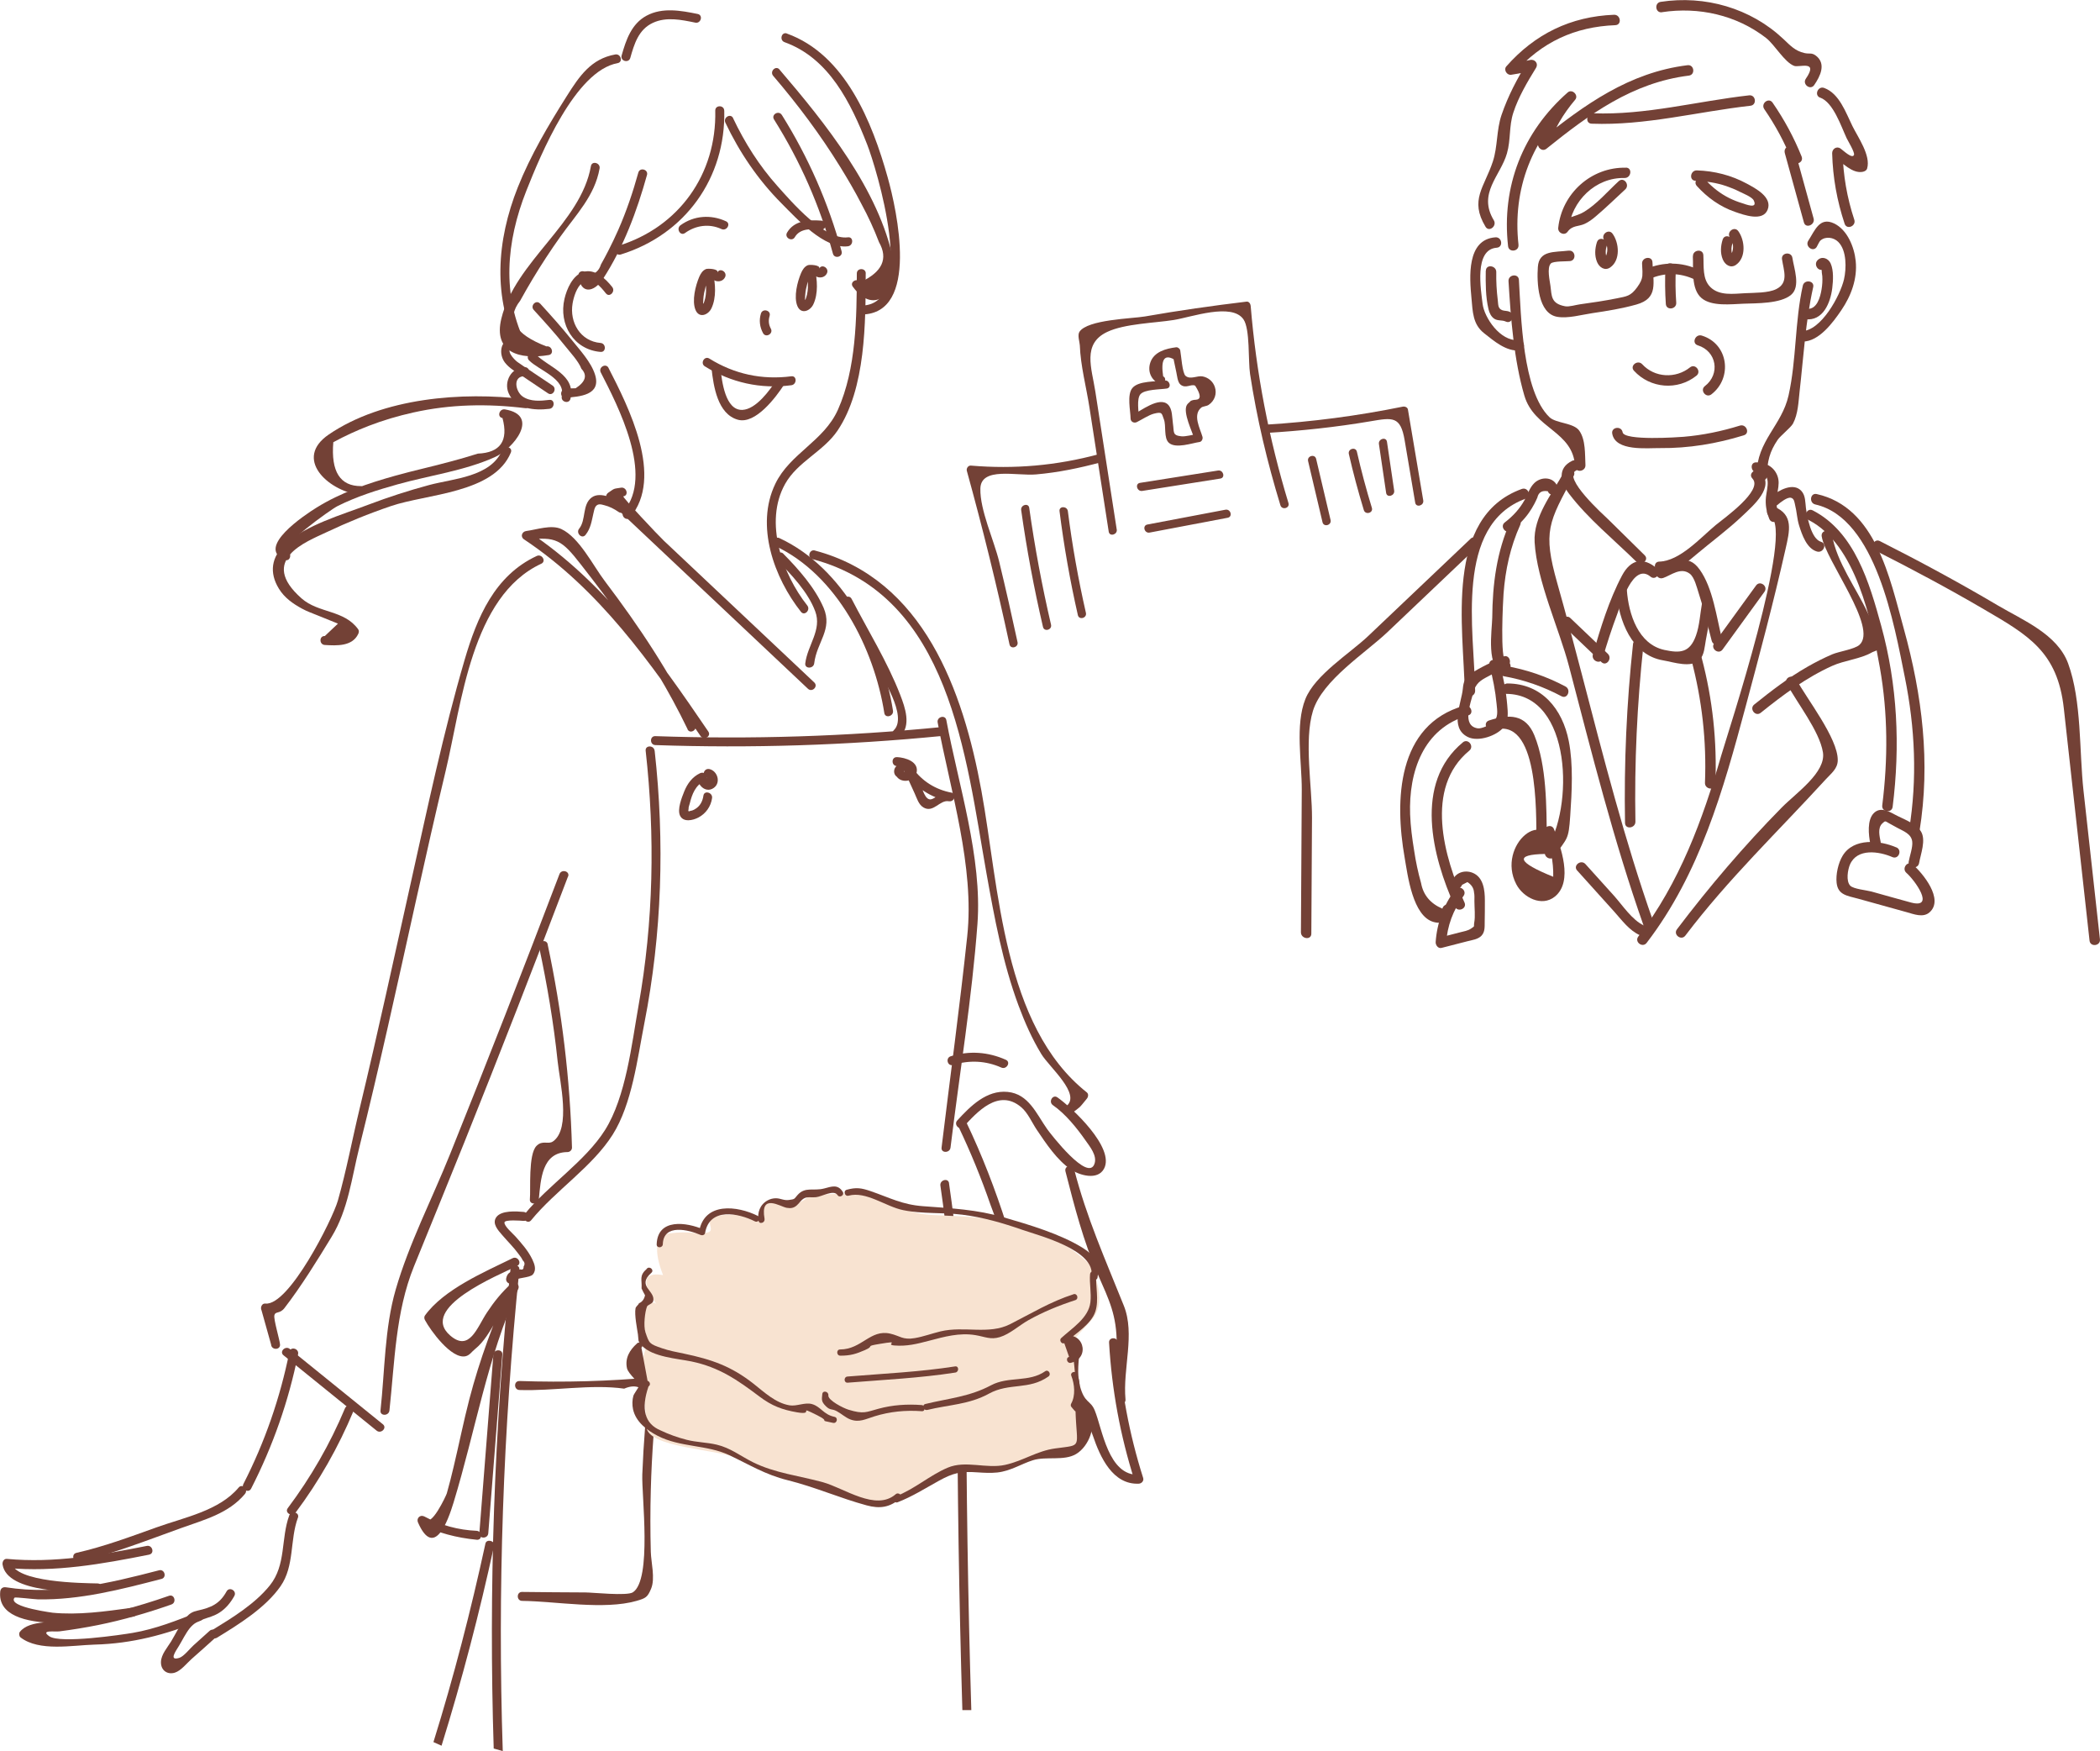 <?xml version="1.0" encoding="UTF-8"?><svg id="_レイヤー_1" xmlns="http://www.w3.org/2000/svg" viewBox="0 0 375.63 313.14"><defs><style>.cls-1{fill:#734136;}.cls-1,.cls-2{stroke-width:0px;}.cls-2{fill:#f8e3d1;}</style></defs><path class="cls-1" d="M269.83,50.29c.4,6.61.97,14.08,2.83,20.44,1.76,6.02,8.74,6.33,9.07,12.67.06,1.21,1.92.96,1.86-.24-.1-1.89.06-4.51-1.11-6.15-1.02-1.43-4.16-1.28-5.33-2.41-4.84-4.66-5.08-18.18-5.46-24.55-.07-1.21-1.94-.97-1.86.24h0Z"/><path class="cls-1" d="M322.47,51.09c-1.44,6.45-1.12,13.2-2.54,19.59-1.22,5.47-5.66,8.07-5.73,14.18-.01,1.2,1.85,1.46,1.86.25.03-2.57.48-4.36,1.93-6.48.48-.7,2.36-2.2,2.72-2.87.92-1.72.98-3.88,1.19-5.77.71-6.25,1.05-12.49,2.43-18.65.26-1.18-1.6-1.42-1.86-.25h0Z"/><path class="cls-1" d="M281.19,82.42c-2.65,1.3-2.11,3.8-.53,5.88,3.39,4.46,8.06,8.24,12.05,12.16.85.83,2.34-.31,1.48-1.16-2.16-2.13-4.32-4.25-6.48-6.38-.81-.79-8.34-7.52-5.79-8.78,1.08-.53.36-2.27-.72-1.73h0Z"/><path class="cls-1" d="M313.45,85.57c2.04,2.09-5.12,7.14-6.55,8.32-2.69,2.23-6.41,6.44-10.1,6.54-1.21.03-.96,1.9.24,1.86,2.88-.08,4.17-1.28,6.36-3.12,2.76-2.32,5.69-4.47,8.3-6.95,1.92-1.83,5.84-5.14,3.23-7.82-.83-.85-2.32.29-1.48,1.16h0Z"/><path class="cls-1" d="M296.36,101.63c-2.48-2.08-4.68-1.61-6.22,1.28-2.32,4.37-3.85,9.39-5.22,14.12-.33,1.15,1.4,1.88,1.74.72.77-2.67,1.63-5.31,2.61-7.92.7-1.85,2.85-9.31,5.96-6.71.93.78,2.06-.72,1.13-1.5h0Z"/><path class="cls-1" d="M297.47,103.37c1.45-.5,3.16-2.01,4.79-.77.84.64,1.26,2.49,1.57,3.42.92,2.81,1.61,5.69,2.34,8.55.29,1.16,2.16.93,1.86-.24-.99-3.91-1.62-9.15-4.01-12.48-2.21-3.07-4.44-1.19-7.27-.22-1.14.39-.42,2.12.72,1.73h0Z"/><path class="cls-1" d="M279.76,84.4c-2.11,3.89-5.52,7.96-5.26,12.56.4,6.98,4.39,15.48,6.15,22.19,4.08,15.57,7.98,31.17,13.34,46.37.4,1.14,2.13.41,1.73-.72-5.12-14.52-8.91-29.4-12.79-44.28-1.42-5.43-2.85-10.84-4.38-16.24-2.62-9.27-1.56-10.87,2.94-19.17.58-1.06-1.16-1.77-1.74-.72h0Z"/><path class="cls-1" d="M314.36,84.54c2.66-.01,1.69,2.77,1.52,4.32-.15,1.37.09,2.65.59,3.92.44,1.12,2.18.4,1.73-.72-.6-1.53-.5-2.75-.21-4.31.17-.94.28-1.82-.09-2.74-.64-1.59-2.14-2.34-3.78-2.33-1.21,0-.96,1.87.24,1.86h0Z"/><path class="cls-1" d="M316.63,92.34c4.58,1.87-7.71,39.19-8.74,42.73-3.35,11.57-7.45,22.75-14.85,32.41-.73.96.76,2.09,1.5,1.13,9.5-12.39,13.71-27.34,17.69-42.2,2.51-9.36,5.02-18.77,7.15-28.22.73-3.24,1.5-6.14-2.03-7.58-1.12-.46-1.84,1.28-.72,1.74h0Z"/><path class="cls-1" d="M318,90.24c.46-.39,1.71-1.4,2.37-1.22.59.16.61.85.72,1.29.31,1.2.34,2.46.72,3.67.52,1.65,1.35,4.12,3.2,4.65,1.15.33,1.88-1.4.72-1.74-1.79-.52-2.5-4.51-2.7-6.04-.13-1.02-.06-2.22-.8-3.04-1.45-1.62-4.11-.12-5.38.96-.92.77.23,2.26,1.16,1.48h0Z"/><path class="cls-1" d="M325.85,95.92c.71,4.34,10.13,16.38,6.75,19.4-.87.78-3.69,1.19-4.84,1.68-1.52.65-2.99,1.4-4.43,2.22-3.4,1.94-6.5,4.32-9.55,6.77-.94.75.21,2.24,1.16,1.48,3.99-3.2,8.11-6.29,12.8-8.4,2.15-.97,5.06-1.24,7.03-2.37.53-.31,1.1-.25,1.37-.94.73-1.8-1.34-4.59-2.06-6.16-2.02-4.38-5.58-9.1-6.37-13.91-.2-1.19-2.06-.96-1.86.24h0Z"/><path class="cls-1" d="M278.62,87.12c-.59-1.85-2.87-1.99-4.16-.75-.85.82-1.19,2.01-1.74,3.02-.88,1.6-2.1,2.92-3.55,4.03-.96.73.19,2.21,1.16,1.48,1.2-.92,2.27-1.95,3.14-3.19.36-.51.69-1.05.98-1.6.19-.37.38-.75.54-1.13.21-.94.83-1.31,1.88-1.13.37,1.15,2.1.42,1.73-.72h0Z"/><path class="cls-1" d="M297.9,47.88c-.1,2.16-.08,4.32.07,6.48.08,1.21,1.95.97,1.86-.24-.14-2-.17-3.99-.07-5.99.06-1.2-1.8-1.46-1.86-.25h0Z"/><path class="cls-1" d="M324.96,44.15c.18-.28.44-.95.68-1.15.92-.79,2.35-.55,3.16.25,1.56,1.53,1.47,4.81,1.04,6.7-.66,2.86-4.08,9.27-7.61,9.27-1.21,0-.96,1.86.24,1.86,2.9,0,5.41-3.43,6.88-5.59,1.78-2.61,2.91-5.66,2.58-8.84-.25-2.45-1.49-5.57-3.88-6.7-2.59-1.22-3.43,1.3-4.59,3.08-.66,1,.83,2.15,1.5,1.13h0Z"/><path class="cls-1" d="M322.91,57.08c3.18.41,4.51-2.95,4.83-5.56.16-1.34.27-3.13-.28-4.39-.41-.94-1.56-1.39-2.34-.61-.85.84.3,2.33,1.16,1.48-.17,0-.34,0-.5.01.03.15.05.31.08.46-.02.29.08.63.1.93.05.78,0,1.56-.13,2.33-.22,1.37-.83,3.71-2.65,3.48-1.2-.15-1.45,1.71-.25,1.86h0Z"/><path class="cls-1" d="M267.49,42.44c-5.19.37-4.63,7.19-4.29,10.84.23,2.47.22,4.69,2.25,6.3,1.8,1.42,3.96,3.29,6.35,3.09,1.21-.1.97-1.97-.24-1.86-3.2.27-6.09-4.04-6.37-6.5-.28-2.38-1.57-9.72,2.53-10.01,1.21-.09.97-1.95-.24-1.86h0Z"/><path class="cls-1" d="M265.76,48.39c-.03,2.27-.04,4.68.49,6.9.16.66.45,1.33,1.05,1.72.64.41,1.37.18,2.03.49,1.09.52,1.8-1.22.72-1.74-.44-.21-.89-.13-1.32-.28-.83-.31-.72-1-.82-1.79-.21-1.67-.3-3.35-.27-5.03.02-1.2-1.84-1.46-1.86-.25h0Z"/><path class="cls-1" d="M290.84,29.99c-6.2-.15-11.48,4.61-12.12,10.76-.09.91,1.11,1.48,1.68.69.85-1.17,1.96-.91,3.01-1.39.78-.36,1.4-.82,2.05-1.38,1.81-1.53,3.51-3.2,5.25-4.8.88-.81-.26-2.3-1.16-1.48-1.97,1.81-3.93,4.13-6.23,5.51-1.58.95-3.28.81-4.43,2.4.56.23,1.12.46,1.68.69.53-5.05,4.82-9.28,10.01-9.16,1.2.03,1.46-1.83.25-1.86h0Z"/><path class="cls-1" d="M303.28,32.34c1.87.06,3.7.33,5.48.93.82.28,1.62.61,2.39,1,.58.3,2.25.94,2.55,1.58.76,1.62-1.52.65-2.09.48-.77-.23-1.52-.53-2.24-.88-1.68-.83-3.13-1.98-4.38-3.36-.8-.89-2.29.26-1.48,1.16,1.87,2.07,4.15,3.71,6.81,4.63,1.62.56,4.99,1.8,5.86-.38.89-2.25-2.19-3.83-3.74-4.67-2.75-1.49-5.79-2.26-8.91-2.36-1.2-.04-1.46,1.82-.25,1.86h0Z"/><path class="cls-1" d="M285.65,43.29c-.37,1.15-.46,2.43.02,3.57.39.94,1.39,1.64,2.36.96,1.87-1.31,1.59-4.41.41-6.03-.71-.98-2.19.18-1.48,1.16.58.8.71,1.86.32,2.78-.11.26-.48.53-.05.53.39,0,.14-.18.06-.5-.13-.59-.09-1.18.1-1.75.37-1.14-1.36-1.87-1.74-.71h0Z"/><path class="cls-1" d="M308.14,42.83c-.37,1.15-.46,2.43.02,3.57.39.94,1.39,1.64,2.36.96,1.87-1.31,1.59-4.41.41-6.03-.71-.98-2.19.18-1.48,1.16.58.8.71,1.86.32,2.78-.11.26-.48.53-.05.53.39,0,.14-.18.06-.5-.13-.59-.09-1.18.1-1.75.37-1.14-1.36-1.87-1.74-.72h0Z"/><path class="cls-1" d="M292.27,66.3c2.91,3.17,7.8,3.59,11.18.88.94-.76-.21-2.24-1.16-1.48-2.53,2.03-6.31,1.87-8.54-.56-.81-.88-2.3.26-1.48,1.16h0Z"/><path class="cls-1" d="M303.68,61.75c3.39,1.04,4.07,5.14,1.28,7.29-.96.74.2,2.22,1.16,1.48,3.83-2.95,3.05-9.05-1.72-10.51-1.15-.35-1.87,1.38-.72,1.74h0Z"/><path class="cls-1" d="M280.58,44.82c-2.5.31-5.29-.11-5.5,2.91-.2,2.73,0,8.36,3.49,8.93,1.94.32,4.35-.38,6.25-.66,2.64-.39,5.31-.82,7.88-1.54,3.98-1.12,3.01-3.84,2.88-7.55-.04-1.21-1.91-.96-1.86.24.07,2.02.34,2.56-.9,4.25-1.15,1.57-1.85,1.59-3.61,1.95-2.19.44-4.4.77-6.6,1.07-.75.1-1.92.48-2.65.35-2.58-.47-2.39-1.88-2.63-3.66-.11-.87-.67-3.22.07-3.99.42-.45,2.89-.36,3.44-.43,1.2-.15.96-2.01-.24-1.86h0Z"/><path class="cls-1" d="M295.12,49.86c2.63-1.15,5.39-1.11,7.99.11,1.1.52,1.81-1.22.72-1.74-3.01-1.42-6.38-1.44-9.42-.11-1.11.48-.39,2.22.72,1.73h0Z"/><path class="cls-1" d="M302.8,45.85c.13,2.24-.37,5.83,1.56,7.46,1.81,1.53,5.3,1.08,7.51,1,2.31-.09,6.62.02,8.51-1.59,1.74-1.47.51-4.73.23-6.6-.18-1.19-2.04-.96-1.86.24.3,2.02,1.25,4.23-1.05,5.35-1.43.7-3.92.64-5.5.72-2.19.11-4.65.49-6.26-1.09-1.47-1.45-1.15-3.7-1.26-5.72-.07-1.21-1.93-.96-1.86.24h0Z"/><path class="cls-1" d="M288.38,77.53c.54,3.24,6.29,2.57,8.56,2.6,5.12.05,10.11-.78,14.99-2.29,1.15-.36.42-2.09-.72-1.73-3.29,1.02-6.62,1.71-10.06,2-.84.07-10.65.76-10.91-.81-.2-1.19-2.06-.96-1.86.24h0Z"/><path class="cls-1" d="M271.62,43.8c-1.12-10,2.43-19.16,9.96-25.78-.44-.44-.88-.87-1.33-1.31-2.37,2.79-3.85,5.35-5.09,8.79-.31.85.69,1.71,1.45,1.1,7.69-6.18,15.4-11.83,25.48-13.08,1.2-.15.96-2.01-.24-1.86-10.42,1.29-18.39,7.03-26.4,13.46.48.37.96.73,1.45,1.1,1.13-3.15,2.68-5.82,4.85-8.38.68-.8-.52-2.01-1.33-1.31-8.07,7.09-11.86,16.83-10.67,27.49.13,1.2,2,.96,1.86-.24h0Z"/><path class="cls-1" d="M284.71,22.12c9.62.36,18.9-2.14,28.4-3.21,1.2-.14.96-2-.24-1.86-9.33,1.05-18.47,3.56-27.92,3.21-1.2-.04-1.46,1.82-.25,1.86h0Z"/><path class="cls-1" d="M315.58,19.52c2,2.9,3.62,5.92,4.94,9.18.48-.37.96-.74,1.43-1.11-.32-.3-.64-.6-.96-.9-.6-1.06-2.06-.45-1.73.72,1.14,4.12,2.27,8.24,3.41,12.37.32,1.16,2.05.43,1.73-.72-1.14-4.12-2.27-8.24-3.41-12.37l-1.73.72c.58,1.03.54,1.08,1.56,1.67.76.45,1.81-.18,1.43-1.11-1.39-3.43-3.09-6.58-5.19-9.62-.69-.99-2.16.16-1.48,1.16h0Z"/><path class="cls-1" d="M288.71,2.64c-7.74.3-14.16,3.43-19.27,9.23-.53.61.1,1.62.87,1.5,2.01-.32,2.07-.35,4.04-.89-.37-.48-.74-.96-1.11-1.43-1.87,3.02-3.49,6.1-4.65,9.48-.94,2.76-.68,5.68-1.56,8.35-1.51,4.6-4.21,6.87-1.31,11.67.62,1.03,2.1-.13,1.48-1.16-2.92-4.83,1.2-7.94,2.35-11.96.71-2.47.34-4.82,1.14-7.28.92-2.81,2.5-5.49,4.04-7.98.52-.83-.21-1.68-1.11-1.43-1.18.25-2.37.5-3.55.76l.87,1.5c4.82-5.48,10.75-8.22,18-8.5,1.21-.05.96-1.91-.24-1.86h0Z"/><path class="cls-1" d="M297.28,2.18c6.56-1,13.34.51,18.63,4.62,1.54,1.2,3.28,4.33,5.01,4.98.91.34,4.43-1.11,2.09,2.3-.68.99.81,2.13,1.5,1.13,1.06-1.55,2.2-3.79.31-5.25-.78-.6-1.17-.26-2.08-.48-1.65-.4-2.42-1.25-3.75-2.51-5.87-5.53-14.03-7.85-21.94-6.64-1.19.18-.96,2.05.24,1.86h0Z"/><path class="cls-1" d="M325.59,17.46c2.33.86,3.71,5.08,4.72,7.25.22.46,1.48,2.53,1.32,2.98-.3.81-1.96-.82-2.41-1.13-.7-.49-1.52.07-1.5.87.12,4.34.87,8.47,2.23,12.58.38,1.15,2.11.42,1.73-.72-1.32-4-1.98-7.91-2.1-12.1-.5.29-1,.58-1.5.87,1.41.98,3.26,3.06,5.14,2.66.31-.07.65-.24.75-.57.71-2.34-1.66-5.63-2.63-7.62-1.19-2.41-2.33-5.8-5.04-6.8-1.13-.42-1.85,1.32-.72,1.74h0Z"/><path class="cls-1" d="M272.2,87.44c-13.97,5.05-10.38,24.9-10.2,36.32.02,1.21,1.88.96,1.86-.24-.16-10.62-3.78-29.71,9.06-34.35,1.14-.41.41-2.14-.72-1.73h0Z"/><path class="cls-1" d="M270.19,93.17c-2.49,5.5-3.22,11.29-3.27,17.28-.02,2.06-1.24,9.63,2.24,9.73,1.2.03,1.46-1.83.25-1.86-1.17-.03-.54-11.18-.47-12.13.32-4.29,1.21-8.38,2.98-12.31.5-1.1-1.24-1.82-1.74-.72h0Z"/><path class="cls-1" d="M268.84,117.42c-1.89.99-4.01,1.86-5.76,3.06-1.04.71-1.31,1.45-1.42,2.67-.23,2.59-2.44,6.95.86,8.63,1.89.96,5.28-.21,6.52-1.82.84-1.1.67-2.6.56-3.88-.21-2.49-.68-4.93-1.32-7.34-.31-1.15-2.17-.93-1.86.24.61,2.28,1.06,4.58,1.28,6.93.12,1.23.36,2.49-.7,3.32-.52.41-2.01,1.12-2.66,1.02-2.92-.44-1.3-4.45-.82-6.36.43-1.69,1.27-2.21,2.71-2.96,1.11-.59,2.22-1.17,3.34-1.76,1.06-.56.35-2.3-.72-1.73h0Z"/><path class="cls-1" d="M261.88,126.2c-12.02,3.39-12.43,16.93-10.63,27.16.54,3.09,1.41,10.53,5.23,11.53,1.85.48,2.95-.45,3.38-2.15.29-1.17-1.57-1.41-1.86-.25-2.15-.92-3.42-2.44-3.81-4.57-.54-1.91-.95-3.85-1.24-5.81-.35-2.13-.64-4.3-.72-6.46-.27-7.6,2.33-15.44,10.38-17.71,1.16-.33.43-2.06-.72-1.73h0Z"/><path class="cls-1" d="M261.67,132.75c-8.82,7.28-5.52,20.37-1.44,29.37.5,1.1,2.23.38,1.73-.72-3.68-8.12-7.23-20.5.86-27.17.93-.77-.22-2.25-1.16-1.48h0Z"/><path class="cls-1" d="M267.07,130.58c8.16-2.7,7.7,14.83,7.75,19.63.01,1.21,1.88.96,1.86-.24-.06-5.77-.02-13.04-2.22-18.46-1.56-3.83-4.57-3.84-8.12-2.67-1.15.38-.42,2.11.72,1.73h0Z"/><path class="cls-1" d="M269.41,124.08c11.88.07,12.1,20.64,7.11,27.95l1.68.45c-1.42-9.04-10.63-1.35-6.98,5.65,1.22,2.34,4.54,4.13,6.92,2.19,3.32-2.72,1-8.91-.17-12.03-.42-1.13-2.16-.41-1.73.72,1.12,2.48,1.65,5.07,1.59,7.78-6.47-2.62-6.96-3.98-1.49-4.08.12.77,1.2,1.15,1.68.45,2.35-3.43,2.55-2.85,2.85-7.26.29-4.26.57-9.17-.26-13.38-1.13-5.73-4.81-10.27-10.95-10.3-1.19,0-1.46,1.85-.25,1.86h0Z"/><path class="cls-1" d="M261.51,158.24l.97-.5c.74.47,1.13,1.09,1.18,1.84.11.5.07,1.06.07,1.57,0,1.18.18,2.67-.03,3.83-.15.8.23.53-.58,1.08-.59.4-1.3.49-1.98.67-1.18.3-2.35.61-3.53.91.35.35.7.7,1.05,1.06.22-3.13,1.25-5.96,3.12-8.48.72-.97-.78-2.11-1.5-1.13-2.05,2.76-3.24,5.93-3.48,9.36-.04.53.42,1.22,1.05,1.06,1.53-.39,3.06-.79,4.59-1.18.84-.22,1.96-.34,2.58-1.03.61-.68.54-1.57.55-2.42.02-1.29.04-2.57.03-3.86,0-1.82-.24-4.17-2.21-4.95-1.43-.56-3.1-.02-3.62,1.47-.39,1.14,1.34,1.86,1.74.72h0Z"/><path class="cls-1" d="M323.54,93.01c8.4,4.31,11.24,18.01,12.72,26.4,1.44,8.18,1.45,16.39.42,24.62-.15,1.2,1.71,1.45,1.86.25,1.37-10.89.87-21.76-2.05-32.39-2.1-7.65-4.73-16.76-12.24-20.62-1.08-.55-1.78,1.19-.72,1.74h0Z"/><path class="cls-1" d="M324.7,90.21c10.87,2.44,14.14,21.63,16.02,30.89,1.83,9.06,2.25,18.17.76,27.31-.19,1.2,1.67,1.44,1.86.25,1.99-12.26.5-24.31-2.8-36.21-2.52-9.06-4.98-21.73-15.58-24.1-1.18-.26-1.42,1.6-.25,1.86h0Z"/><path class="cls-1" d="M336.41,150.63c-.21-1.08-.59-2.55.27-3.37.59-.57.54-.4,1.21-.04.51.27,1.01.55,1.51.83,1.06.58,2.45,1.04,2.64,2.41.14,1.02-.45,2.59-.63,3.63-.21,1.19,1.65,1.44,1.86.25.28-1.6,1.28-4.14.33-5.66-.9-1.45-3.28-2.26-4.7-3.03-1.14-.62-2.57-1.35-3.69-.28-1.29,1.24-.97,3.95-.67,5.5.23,1.18,2.09.95,1.86-.24h0Z"/><path class="cls-1" d="M339.2,151.54c-2.97-1.29-7.64-1.74-9.6,1.48-.79,1.3-1.25,3.36-1.08,4.86.24,2.2,1.94,2.3,3.88,2.84,2.89.8,5.78,1.61,8.68,2.41,1.25.35,2.92,1.03,4.06.02,2.65-2.33-1.24-7.03-3-8.55-.92-.79-2.05.71-1.13,1.5,1.43,1.23,5.27,6.49.79,5.29-2.36-.63-4.7-1.31-7.05-1.96-.83-.23-3.24-.45-3.8-1.05-.79-.85-.43-2.86-.05-3.76,1.28-2.99,5.22-2.38,7.59-1.35,1.11.48,1.82-1.25.72-1.74h0Z"/><path class="cls-1" d="M319.6,122.24c1.82,3.46,5.85,8.47,6.47,12.29.58,3.6-4.78,7.25-7.38,9.89-6.73,6.83-12.94,14.12-18.73,21.76-.73.96.77,2.1,1.5,1.13,7.69-10.15,16.58-18.61,25.12-27.95.98-1.07,2.13-1.9,2.14-3.41.05-3.94-5.63-11.09-7.39-14.43-.56-1.06-2.3-.35-1.73.72h0Z"/><path class="cls-1" d="M289.14,105.78c.38,5.15,2.71,11.37,8.34,12.31,1.9.32,5.05,1.45,6.56-.13.82-.86.87-2.34,1.08-3.46.4-2.16.8-4.33,1.2-6.49.22-1.19-1.64-1.44-1.86-.25-.35,1.88-.45,4.11-1.1,5.9-1.1,3.08-2.85,3.17-5.63,2.57-4.68-1-6.42-6.39-6.73-10.69-.09-1.21-1.95-.97-1.86.24h0Z"/><path class="cls-1" d="M292.1,115.17c-1.15,10.64-1.62,21.3-1.43,32,.02,1.21,1.88.96,1.86-.24-.19-10.54.3-21.03,1.43-31.51.13-1.2-1.73-1.45-1.86-.25h0Z"/><path class="cls-1" d="M302.52,117.91c1.92,7.25,2.75,14.58,2.45,22.07-.05,1.2,1.81,1.46,1.86.25.31-7.65-.48-15.15-2.44-22.56-.31-1.15-2.17-.93-1.86.24h0Z"/><path class="cls-1" d="M287.59,116.91c-2.23-2.13-4.47-4.26-6.7-6.39-.87-.83-2,.67-1.13,1.5,2.23,2.13,4.47,4.26,6.7,6.39.87.83,2-.67,1.13-1.5h0Z"/><path class="cls-1" d="M308.12,116.15c2.5-3.44,5-6.88,7.49-10.32.71-.98-.79-2.11-1.5-1.13-2.5,3.44-5,6.88-7.49,10.32-.71.98.79,2.11,1.5,1.13h0Z"/><path class="cls-1" d="M268.99,120.93c3.63.64,7.07,1.85,10.32,3.58,1.07.57,1.77-1.17.72-1.74-3.39-1.81-7-3.04-10.79-3.7-1.19-.21-1.44,1.65-.25,1.86h0Z"/><path class="cls-1" d="M282.11,155.67c2.21,2.46,4.43,4.91,6.64,7.37,1.39,1.55,2.66,3.34,4.6,4.21,1.1.5,1.82-1.24.72-1.74-2.13-.96-3.88-3.67-5.4-5.36-1.69-1.88-3.39-3.76-5.08-5.63-.8-.89-2.29.26-1.48,1.16h0Z"/><path class="cls-1" d="M263.04,96.35c-6.1,5.79-12.19,11.58-18.29,17.37-3.29,3.13-9.52,6.94-11.26,11.3-1.85,4.62-.62,11.32-.64,16.2-.05,8.5-.1,17-.15,25.5,0,1.19,1.85,1.46,1.86.25.04-6.91.08-13.82.12-20.72.03-5.45-1.46-13.84.17-19.13,1.7-5.5,9.36-10.31,13.35-14.1,5.33-5.07,10.67-10.14,16-15.2.87-.82-.28-2.31-1.16-1.48h0Z"/><path class="cls-1" d="M335.54,98.5c6.54,3.31,13,6.76,19.33,10.46,7.91,4.62,13.17,7.58,14.29,17.73,1.53,13.84,3.07,27.68,4.6,41.52.13,1.2,2,.96,1.86-.24-.98-8.86-1.96-17.72-2.94-26.57-.78-7.08-.3-16.05-2.75-22.75-1.92-5.24-8.08-7.73-12.57-10.38-6.9-4.08-13.96-7.89-21.11-11.51-1.08-.55-1.79,1.19-.72,1.74h0Z"/><path class="cls-1" d="M154.85,48.91c-.02,8.67.03,20.57-5.03,28.08-2.52,3.75-7.15,5.56-9.38,9.54-3.85,6.86-.45,16.18,3.96,21.75.63.8-.49,1.94-1.13,1.13-4.8-6.07-8.21-15.41-4.58-22.91,2.62-5.42,8.67-7.59,11.19-13.23,3.28-7.35,3.36-16.44,3.38-24.37,0-1.03,1.61-1.03,1.6,0h0Z"/><path class="cls-1" d="M131.13,21.14c2.09,4.4,4.68,8.5,7.94,12.14,2.55,2.85,8.41,9.71,12.6,9.16,1.02-.13,1.01,1.47,0,1.6-4.17.55-9.22-4.99-11.89-7.68-4.18-4.2-7.49-9.08-10.03-14.42-.44-.93.94-1.74,1.39-.81h0Z"/><path class="cls-1" d="M139.84,20.54c4.77,7.61,8.33,15.74,10.7,24.4.27,1-1.27,1.42-1.55.43-2.33-8.54-5.84-16.52-10.54-24.01-.55-.88.84-1.68,1.39-.81h0Z"/><path class="cls-1" d="M129.55,19.78c.27,12.05-7,22.17-18.51,25.73-.99.31-1.41-1.24-.43-1.55,10.85-3.35,17.59-12.83,17.33-24.18-.02-1.03,1.58-1.03,1.6,0h0Z"/><path class="cls-1" d="M108.37,52.46c-.89-1.13-2.48-3.13-4.21-1.88-1,.73-1.55,2.55-1.74,3.68-.58,3.39,1.4,6.77,5,7.07,1.02.08,1.03,1.69,0,1.6-4.81-.39-7.52-4.94-6.45-9.49.41-1.76,1.45-4.21,3.36-4.81,2.06-.65,4.03,1.23,5.18,2.7.63.8-.5,1.95-1.13,1.13h0Z"/><path class="cls-1" d="M115.73,31.28c-1.78,6.42-4.23,13.01-7.89,18.62-1.61,2.46-4.06,2.77-4.36-.63-.09-1.03,1.51-1.02,1.6,0,1.26-.15,2.06-.81,2.41-1.97.45-.8.89-1.62,1.31-2.44.63-1.23,1.23-2.48,1.79-3.75,1.46-3.32,2.62-6.75,3.59-10.25.27-.99,1.82-.57,1.55.43h0Z"/><path class="cls-1" d="M140.75,6c10.43,3.74,15.26,15.83,18.03,25.72,1.66,5.91,5.74,24.38-4.63,24.52-1.03.01-1.03-1.59,0-1.6,10.15-.15,2.56-24.73.95-28.83-2.91-7.4-6.8-15.41-14.77-18.27-.96-.35-.55-1.9.43-1.55h0Z"/><path class="cls-1" d="M139.42,12.43c8.17,9.54,17.83,21.53,20.38,34.13,1.08,5.32-3.24,10.23-7.26,4.7-.61-.84.78-1.64,1.39-.81,3.89-1.81,4.98-4.19,3.3-7.14-.89-2.33-1.93-4.6-3.12-6.79-1.17-2.27-2.47-4.49-3.81-6.66-3.55-5.76-7.6-11.16-12-16.3-.67-.78.46-1.92,1.13-1.13h0Z"/><path class="cls-1" d="M124.38,4.05c-2.49-.51-5.2-1.09-7.61.04-2.55,1.19-3.32,3.76-4.03,6.27-.28.99-1.83.57-1.55-.43.79-2.79,1.75-5.67,4.47-7.13,2.84-1.52,6.14-.91,9.14-.3,1.01.21.58,1.75-.43,1.55h0Z"/><path class="cls-1" d="M110.48,11.29c-7.58,1.36-13.76,16.34-16.33,22.82-3.59,9.06-4.5,18.74.03,27.67.47.92-.92,1.73-1.39.81-4.73-9.33-3.96-19.57-.16-29.12,2.28-5.72,5.46-11.08,8.74-16.27,2.25-3.56,4.33-6.68,8.68-7.46,1.01-.18,1.44,1.36.43,1.55h0Z"/><path class="cls-1" d="M107.25,30.13c-.87,4.9-4.23,8.27-7.04,12.22-1.74,2.45-3.38,4.96-4.93,7.53-.77,1.29-1.52,2.59-2.24,3.9-2.55,3.25-.99,5.97,4.69,8.16,1.01-.17,1.44,1.37.43,1.55-5.22.88-9.96-.44-8.48-6.53,2.49-10.25,14.21-17.01,16.02-27.26.18-1.01,1.73-.58,1.55.43h0Z"/><path class="cls-1" d="M96.61,54.28c1.9,2.09,3.8,4.19,5.57,6.4,1.47,1.84,3.56,4.06,4.26,6.33,1.14,3.67-2.75,3.92-5.3,4.12-1.03.08-1.02-1.52,0-1.6.61-.06,1.22-.1,1.83-.1,1.78-1.16,2.12-2.32,1.03-3.48-.52-1.38-2.08-3.01-2.96-4.13-1.76-2.22-3.67-4.31-5.57-6.4-.69-.76.44-1.9,1.13-1.13h0Z"/><path class="cls-1" d="M95.77,63.31c2.34,2.4,7.29,3.69,6.27,8-.24,1-1.78.58-1.55-.43.75-3.17-4.1-4.64-5.86-6.44-.72-.74.41-1.87,1.13-1.13h0Z"/><path class="cls-1" d="M91.91,62.04c-1.83.36.08,2.28.64,2.69.65.48,1.35.91,2.02,1.36,1.42.95,2.84,1.91,4.27,2.86.85.57.05,1.96-.81,1.39-1.51-1.01-3.02-2.03-4.53-3.04-1.08-.73-2.39-1.41-3.19-2.47-1.11-1.46-.9-3.93,1.18-4.34,1.01-.2,1.44,1.35.43,1.55h0Z"/><path class="cls-1" d="M93.88,67.27c-2.25-.02-1.68,2.77-.36,3.66,1.39.93,3.18.77,4.75.58,1.02-.12,1.01,1.48,0,1.6-2.69.32-6.04.06-7.29-2.79-.92-2.11.53-4.68,2.9-4.66,1.03.01,1.03,1.62,0,1.6h0Z"/><path class="cls-1" d="M93.93,72.99c-6.71-.82-13.35-.71-19.98.77-2.73.61-5.4,1.39-8.01,2.4-2.17.84-4.28,1.81-6.32,2.92-.44,5.25,1.21,7.87,4.97,7.85,1.02.15.59,1.7-.43,1.55-5.66-.85-11.62-6.51-5.35-10.78,9.69-6.6,23.89-7.68,35.11-6.31,1.01.12,1.02,1.73,0,1.6h0Z"/><path class="cls-1" d="M90.31,73.21c6.4,1.06,1.48,7.07-1.81,8.54-5.43,2.44-11.66,3.27-17.37,4.86-3.68,1.03-7.32,2.17-10.75,3.89-1.32.66-10.65,7.39-9,8.07.94.39.53,1.94-.43,1.55-5.3-2.18,3.61-8.07,5.66-9.34,4.34-2.7,9.19-4.34,14.09-5.71,3.27-.92,6.6-1.63,9.88-2.53,1.64-.43,3.27-.91,4.89-1.42,4.03-.17,5.5-2.29,4.41-6.36-1.02-.17-.59-1.71.43-1.55h0Z"/><path class="cls-1" d="M91.38,80.92c-3.01,7.3-15.03,7.39-21.45,9.58-3.94,1.34-7.8,2.91-11.56,4.69-3.54,1.68-12.25,4.92-4.44,11.81,3.05,2.7,7.64,2.03,10.15,5.55.17.24.12.56,0,.81-1.06,2.25-3.83,2.11-5.98,1.98-1.03-.06-1.03-1.66,0-1.6l2.35-2.22c-1.17-.47-2.34-.95-3.51-1.42-1.15-.48-1.92-.71-2.94-1.27-1.63-.89-3.11-1.93-4.11-3.55-1.78-2.89-1.34-5.7,1.11-7.96,3.75-3.46,10.17-5.27,14.92-7.08,3.56-1.35,7.18-2.52,10.86-3.51,4.29-1.15,11.06-1.43,13.05-6.25.39-.94,1.94-.53,1.55.43h0Z"/><path class="cls-1" d="M108.84,65.79c3.58,6.97,9.99,19.56,3.86,26.74-.67.79-1.8-.35-1.13-1.13,5.43-6.36-1.01-18.75-4.11-24.8-.47-.92.91-1.73,1.39-.81h0Z"/><path class="cls-1" d="M129.05,40.96c-2.18-1.01-4.59-.68-6.52.71-.84.61-1.64-.78-.81-1.39,2.41-1.75,5.46-1.95,8.14-.71.94.43.12,1.82-.81,1.39h0Z"/><path class="cls-1" d="M140.78,41.6c1.28-2.19,3.82-2.31,6.1-2.15,1.02.07,1.03,1.68,0,1.6-1.64-.12-3.75-.29-4.71,1.36-.52.89-1.91.08-1.39-.81h0Z"/><path class="cls-1" d="M145.73,47.97c.47,2,.66,4.54-.25,6.46-.57,1.2-2.2,1.85-2.85.3-.69-1.66,0-4.35.66-5.9.25-.58.6-1.16,1.22-1.41.29-.12,2.34-.06,2.02.63.43-.94,1.82-.12,1.39.81-.31.66-1.02.89-1.71.68-.29-.09-.82-.65-1.06-.59-.45.11-.64,1.36-.74,1.73-.18.68-.34,1.38-.38,2.09-.02.46-.15,1.39.17.45.51-1.48.33-3.31-.02-4.8-.23-1,1.31-1.43,1.55-.43h0Z"/><path class="cls-1" d="M127.51,48.67c.47,2,.66,4.54-.25,6.46-.57,1.2-2.2,1.85-2.85.3-.69-1.66,0-4.35.66-5.91.25-.58.6-1.16,1.22-1.41.29-.12,2.34-.06,2.02.63.43-.94,1.82-.12,1.39.81-.31.66-1.02.89-1.71.68-.29-.09-.82-.65-1.06-.59-.45.11-.64,1.36-.74,1.73-.18.68-.34,1.38-.38,2.09-.02.46-.15,1.38.17.45.51-1.48.33-3.31-.02-4.8-.23-1,1.31-1.43,1.55-.43h0Z"/><path class="cls-1" d="M137.67,56.48c-.25.79-.19,1.56.21,2.29.5.9-.89,1.71-1.39.81-.6-1.1-.75-2.32-.38-3.52.31-.98,1.85-.56,1.55.43h0Z"/><path class="cls-1" d="M141.55,68.89c-5.48.72-10.79-.46-15.48-3.38-.87-.55-.07-1.93.81-1.39,4.48,2.79,9.44,3.85,14.67,3.17,1.02-.13,1.01,1.47,0,1.6h0Z"/><path class="cls-1" d="M128.88,65.95c.25,2.19.84,7.48,3.92,7.35,2.42-.11,4.87-3.47,6.07-5.33.56-.86,1.95-.06,1.39.81-1.44,2.22-5.11,7.15-8.27,6.28-3.65-1.01-4.36-6.04-4.71-9.1-.12-1.02,1.49-1.02,1.6,0h0Z"/><path class="cls-1" d="M111.5,88.76c-.29.05,6.31,7.06,7.24,7.93,2.99,2.82,5.98,5.63,8.97,8.45,5.98,5.63,11.96,11.27,17.94,16.9.75.71-.38,1.84-1.13,1.13-11.96-11.27-23.92-22.54-35.88-33.8-.4-.37-.25-.98.16-1.26,1.22-.82.82-.67,2.28-.9,1.01-.16,1.44,1.38.43,1.55h0Z"/><path class="cls-1" d="M140.12,99.03c2.72,2.76,5.65,6.06,7.2,9.66,1.66,3.87-1.23,6.14-1.68,9.93-.12,1.01-1.73,1.02-1.6,0,.4-3.26,3.02-5.98,1.78-9.3-1.28-3.44-4.3-6.61-6.82-9.16-.73-.74.41-1.87,1.13-1.13h0Z"/><path class="cls-1" d="M110.65,91.55c-.79-.54-1.63-.98-2.57-1.21-.56-.14-1.08-.33-1.52.21-.22.27-.33.9-.41,1.24-.33,1.42-.48,2.7-1.42,3.87-.65.8-1.78-.34-1.13-1.13,1.26-1.56.51-4.27,2.22-5.56,1.56-1.17,4.3.27,5.65,1.2.85.58.04,1.97-.81,1.39h0Z"/><path class="cls-1" d="M122.99,130.4c-3.31-6.86-7.24-13.32-11.64-19.53-2.41-3.39-4.93-6.7-7.49-9.98-3.37-4.31-4.4-5.02-9.71-4.33.13-.5.27-1,.4-1.49,13.67,9.1,23.05,22.37,32.15,35.75.58.86-.81,1.66-1.39.81-8.95-13.16-18.14-26.24-31.58-35.18-.71-.47-.37-1.39.4-1.49,1.84-.24,4.5-1.19,6.28-.35,3.21,1.51,5.65,6.51,7.79,9.33,6.14,8.1,11.73,16.49,16.16,25.66.45.93-.94,1.74-1.39.81h0Z"/><path class="cls-1" d="M96.81,100.81c-12.5,5.82-14.23,25.09-17.08,36.99-3.66,15.3-6.92,30.69-10.4,46.03-1.62,7.12-3.28,14.23-5.05,21.31-1.37,5.46-1.99,11.17-4.96,16.03-2.59,4.25-5.41,8.82-8.44,12.75-.84,1.08-1.62.52-1.8,1.29-.17.72.95,4.36,1.01,5.22.07,1.03-1.54,1.03-1.6,0-.57-2.04-1.14-4.08-1.71-6.11-.25-.49.05-1.28.69-1.21,4.22.46,12.02-15.09,12.96-18.39,1.55-5.44,2.61-11.15,3.94-16.65,3.23-13.42,6.14-26.91,9.15-40.38,2.96-13.26,5.77-26.66,9.59-39.7,2.22-7.57,5.35-15.06,12.9-18.57.93-.43,1.75.95.81,1.39h0Z"/><path class="cls-1" d="M101.6,156.74c-6.03,15.87-12.19,31.69-18.51,47.45-2.98,7.44-6.04,14.86-9.05,22.29-3.3,8.14-3.44,17.08-4.38,25.75-.11,1.02-1.72,1.03-1.6,0,.77-7.06.73-14.75,2.71-21.59,2.38-8.24,6.53-16.28,9.73-24.24,6.69-16.63,13.2-33.32,19.57-50.08.36-.96,1.91-.54,1.55.43h0Z"/><path class="cls-1" d="M51.84,241.23c5.55,4.49,11.1,8.98,16.65,13.47.8.65-.34,1.78-1.13,1.13-5.55-4.49-11.1-8.98-16.65-13.47-.8-.65.34-1.78,1.13-1.13h0Z"/><path class="cls-1" d="M53.32,242.16c-1.69,8.41-4.5,16.41-8.4,24.04-.47.92-1.85.11-1.39-.81,3.85-7.53,6.57-15.38,8.24-23.66.2-1.01,1.75-.58,1.55.43h0Z"/><path class="cls-1" d="M63.25,252.28c-2.72,6.51-6.16,12.58-10.39,18.23-.61.82-2,.02-1.39-.81,4.14-5.53,7.56-11.46,10.23-17.84.39-.94,1.95-.53,1.55.43h0Z"/><path class="cls-1" d="M53.28,271.42c-1.46,3.99-.58,8.62-3.1,12.24-2.68,3.85-7.43,6.79-11.36,9.2-.88.54-1.69-.85-.81-1.39,3.56-2.18,7.59-4.65,10.25-7.95,2.96-3.68,1.95-8.35,3.48-12.53.35-.96,1.9-.55,1.55.43h0Z"/><path class="cls-1" d="M38.62,292.78c-1.43,1.3-2.87,2.59-4.33,3.87-.83.73-1.91,2.12-3,2.46-1.35.43-2.54-.41-2.5-1.9.03-1.35,1.16-2.6,1.82-3.68.85-1.39,1.59-3.06,2.67-4.29.64-.73,1.13-1.02,2.09-1.23,2.36-.53,3.91-1.16,5.16-3.43.5-.9,1.88-.1,1.39.81-.67,1.21-1.52,2.26-2.7,3.01-1.84,1.17-3.8.93-5.28,2.77-.75.94-1.31,2.14-1.94,3.17-.54.89-1.88,2.73.07,2.13.81-.25,1.9-1.67,2.54-2.24.96-.86,1.92-1.72,2.88-2.59.76-.69,1.9.44,1.13,1.13h0Z"/><path class="cls-1" d="M43.83,267.14c-2.95,3.53-7.3,4.63-11.49,6.14-6.02,2.16-11.99,4.55-18.24,5.96-1.01.23-1.43-1.32-.43-1.55,4.91-1.11,9.59-2.86,14.31-4.55,4.98-1.79,11.23-2.97,14.71-7.13.66-.79,1.79.35,1.13,1.13h0Z"/><path class="cls-1" d="M26.69,278.01c-8.45,1.68-16.81,3.18-25.45,2.38.26-.34.52-.68.77-1.02.58,3.65,12.86,3.73,15.45,3.79,1.03.03,1.03,1.63,0,1.6-3.86-.1-16.18.23-17-4.97-.07-.46.2-1.07.77-1.02,8.48.79,16.73-.67,25.03-2.32,1.01-.2,1.44,1.35.43,1.55h0Z"/><path class="cls-1" d="M28.86,282.36c-7.2,1.87-14.56,3.78-22.06,3.65-.64-.01-4.09-.44-4.2-.31-1.41,1.75,7.65,2.78,6.73,2.69,4.68.46,9.45-.22,14.07-.85,1.01-.14,1.45,1.41.43,1.55-4.31.59-24.65,3.99-23.79-4.47.06-.56.46-.86,1.02-.77,9.34,1.46,18.38-.7,27.39-3.04,1-.26,1.43,1.29.43,1.55h0Z"/><path class="cls-1" d="M30.67,286.92c-4.3,1.51-8.66,2.78-13.13,3.68-2.28.46-4.59.83-6.9,1.13-.84.11-3.51-.31-1.82.88,1.95,1.37,13.07-.29,14.93-.61,4.06-.69,7.92-2.22,11.72-3.73.96-.38,1.38,1.17.43,1.55-6.31,2.5-12.21,4.1-19.01,4.28-3.9.11-9.89,1.29-13.22-1.29-.25-.19-.32-.72-.13-.97,1.75-2.28,6.69-1.63,8.98-1.98,6.05-.92,11.94-2.46,17.71-4.49.98-.34,1.4,1.21.43,1.55h0Z"/><path class="cls-1" d="M139.44,96.24c11.42,5.31,18.42,18.96,20.29,30.84.16,1.01-1.39,1.44-1.55.43-1.82-11.52-8.47-24.73-19.56-29.89-.94-.44-.12-1.82.81-1.39h0Z"/><path class="cls-1" d="M152.33,107.1c2.91,5.63,6.4,11.24,8.69,17.15.89,2.3,2.01,5.48,0,7.45-.74.73-1.87-.41-1.13-1.13,2.52-2.49-2.19-9.58-3.4-11.92-1.85-3.58-3.7-7.16-5.55-10.74-.47-.92.91-1.73,1.39-.81h0Z"/><path class="cls-1" d="M160.42,135.39c1.52.07,4.06.82,3.51,2.87-.42,1.59-2.91,1.89-3.66.41.16.12.32.25.48.37-1.26-.31-.99-2.32.31-2.27,1.03.03,1.03,1.64,0,1.6-.18-.77-.08-1.03.31-.8.12.07.22.17.29.29.17.15-.05.12.23.18.16.03.47-.07.51-.2.18-.65-1.61-.83-1.97-.84-1.03-.05-1.03-1.65,0-1.6h0Z"/><path class="cls-1" d="M163.27,137.37c1.67,2.34,4.09,3.83,6.89,4.37-.14.52-.28,1.03-.43,1.55-1.62-.33-2.76,2.17-4.56,1.1-.86-.51-1.17-1.65-1.56-2.5-.68-1.49-1.36-2.98-2.04-4.47-.43-.93.96-1.75,1.39-.81.56,1.23,1.12,2.45,1.68,3.68.37.8.82,2.74,1.81,2.66.6-.04,1.34-.8,1.92-1.04.61-.25,1.14-.32,1.79-.18,1.01.21.58,1.74-.43,1.55-3.23-.63-5.95-2.44-7.85-5.11-.6-.84.79-1.64,1.39-.81h0Z"/><path class="cls-1" d="M126.86,137.52c1.49.32,2.14,2.44.81,3.38-1.49,1.06-3.14-.65-2.83-2.17.39.3.79.6,1.18.91-1.62.77-2.24,2.39-2.64,4.04-.06.26-.26.72-.21.99-.12.39-.02.51.3.34.29-.04.57-.14.82-.3.92-.51,1.39-1.42,1.53-2.42.14-1.02,1.69-.58,1.55.43-.21,1.49-1.11,2.77-2.44,3.47-.98.52-2.7.91-3.29-.33-.54-1.13.33-3.28.75-4.33.57-1.41,1.44-2.6,2.83-3.26.64-.31,1.32.2,1.18.91.01-.03.03-.06.04-.1-1.01-.21-.58-1.76.43-1.55h0Z"/><path class="cls-1" d="M168.4,131.62c-17.03,1.67-34.08,2.21-51.18,1.62-1.03-.04-1.03-1.64,0-1.6,17.1.6,34.16.06,51.18-1.62,1.03-.1,1.02,1.5,0,1.6h0Z"/><path class="cls-1" d="M117.1,134.25c1.81,16.28,1.31,32.69-1.85,48.77-1.22,6.21-2.2,14.4-5.65,19.87-3.63,5.76-10.24,9.99-14.59,15.32-.65.8-1.78-.34-1.13-1.13,4.22-5.16,10.84-9.44,14.34-15,3.74-5.94,4.77-15.34,5.98-22.15,2.7-15.11,2.99-30.44,1.29-45.68-.11-1.02,1.49-1.02,1.6,0h0Z"/><path class="cls-1" d="M169.27,128.76c2.15,11.56,6.44,24.61,5.57,36.44-.99,13.35-3.2,26.73-4.82,40.02-.12,1.01-1.73,1.02-1.6,0,1.53-12.6,3.25-25.19,4.59-37.8,1.33-12.48-3.01-25.98-5.29-38.22-.19-1.01,1.36-1.44,1.55-.43h0Z"/><path class="cls-1" d="M145.76,98.45c19.45,5.15,26.52,25.09,29.78,42.92,3.18,17.38,3.84,42.07,18.86,53.98.36.29.25.83,0,1.13-1.52,1.85-.97,1.29-2.88,2.74-.82.63-1.62-.77-.81-1.39,2.78-2.12-3.01-6.98-4.43-9.31-1.68-2.75-2.98-5.71-4.1-8.72-2.82-7.6-4.3-15.63-5.72-23.59-3.73-20.93-6.48-49.7-31.13-56.22-1-.26-.57-1.81.43-1.55h0Z"/><path class="cls-1" d="M189.14,196.24c2.57,1.8,10.36,9.04,8.33,12.77-1.16,2.13-4.39,1.16-5.91.13-2.5-1.69-4.44-4.63-6.1-7.09-.87-1.29-1.61-3.06-2.8-4.06-4.08-3.45-7.98.98-10.3,3.5-.7.76-1.83-.38-1.13-1.13,2.34-2.54,5.22-5.46,9-5.1,3.78.36,5.15,3.93,7.09,6.67.53.74,7.41,9.7,8.48,6.1.42-1.43-.82-2.94-1.65-4.12-1.56-2.22-3.56-4.71-5.82-6.28-.84-.59-.04-1.98.81-1.39h0Z"/><path class="cls-1" d="M192.12,209.04c2.22,8.68,5.6,16.21,8.9,24.45,2.05,5.1-.21,11.25.3,16.77.09,1.03-1.51,1.02-1.6,0-.31-3.34.01-6.49.03-9.81.02-5.26-1.36-7.96-3.36-12.52-2.6-5.93-4.21-12.21-5.81-18.46-.26-1,1.29-1.43,1.55-.43h0Z"/><path class="cls-1" d="M199.99,240.08c.48,8.28,1.98,16.32,4.49,24.22.16.52-.27.99-.77,1.02-4.67.22-6.92-4.73-8.22-8.57-.89-2.63-2.43-4.64-3.45-7.14-1.12-2.75-.75-5.92-.42-8.77.12-1.01,1.72-1.03,1.6,0-.26,2.26-.64,4.78-.05,7.02.84,3.14,1.88,2.48,2.65,4.36,1.36,3.3,2.41,11.75,7.88,11.5-.26.34-.52.68-.77,1.02-2.56-8.04-4.06-16.23-4.55-24.65-.06-1.03,1.54-1.03,1.6,0h0Z"/><path class="cls-1" d="M172.79,200.57c2.87,5.98,5.24,12.14,7.26,18.46,1.25,3.89,3.61,8.61.9,12.31-.6.82-2,.03-1.39-.81,2.68-3.67-1.13-11.44-2.36-15-1.67-4.83-3.59-9.54-5.8-14.15-.44-.93.94-1.74,1.39-.81h0Z"/><path class="cls-1" d="M181.75,261.07c-6.34-2.68-2.77-11.02.91-14.37,1.58-1.43,3.49-.5,3.67,1.59.31,3.46-1.74,7.48-3.54,10.3-.55.87-1.94.07-1.39-.81,1.07-1.68,1.96-3.44,2.56-5.36.2-.65.64-1.6.58-2.3-.3-3.83-1.63-1.33-2.46-.21-2.09,2.85-3.87,7.92.47,9.76.95.4.13,1.78-.81,1.39h0Z"/><path class="cls-1" d="M178.62,255.14c-1.65-.65-4.41-1.91-4.55-3.97-.11-1.73,1.34-4.27,1.93-5.89.48-1.34.82-3.18,1.8-4.29,1.08-1.21,2.54-1,3.31.4,1.48,2.68.54,6.88-.52,9.49-.38.94-1.94.53-1.55-.43.69-1.7,1.13-3.41,1.11-5.26-.01-.86.33-2.71-.84-2.7-.53-.31-.8-.11-.8.58-.22.55-.43,1.1-.62,1.66-.53,1.44-1.04,2.88-1.56,4.33-.94,2.6.12,3.5,2.71,4.53.95.37.54,1.93-.43,1.55h0Z"/><path class="cls-1" d="M174.69,247.32c-.88-1.44-2.06-2.62-3.55-3.43-.92-.5-2.38-.95-2.08-2.32.6-2.77,6.21-1.36,7.87-.8.97.33.56,1.88-.43,1.55-1.24-.42-2.49-.68-3.8-.69-.25,0-1.92-.1-1.82.36.03.14,1.07.52,1.25.62,1.64.94,2.96,2.3,3.95,3.91.54.88-.85,1.69-1.39.81h0Z"/><path class="cls-1" d="M169.75,211.59c1.3,8.98,2.21,17.98,2.71,27.04.06,1.03-1.55,1.03-1.6,0-.49-8.91-1.37-17.78-2.65-26.61-.15-1.01,1.4-1.45,1.55-.43h0Z"/><path class="cls-1" d="M172.14,305.81c-.6-19.85-.9-39.7-.92-59.56,0-1.03,1.6-1.03,1.6,0h0c.01,19.86.32,39.71.92,59.56"/><path class="cls-1" d="M93.65,218.33c-.51-.05-3.3-.26-3.41.25-.13.64,1.53,2.05,1.92,2.49,1.14,1.28,2.3,2.57,3.05,4.13.41.86.8,1.91.09,2.72-.53.61-3.09.58-3.2,1.09-.22,1.01-1.77.58-1.55-.43.32-1.46,1.4-1.15,2.48-1.59.44.14.65-.02.63-.5.26-.4.21-.77-.16-1.11-.17-.41-.51-.82-.77-1.17-.87-1.19-1.94-2.23-2.9-3.35-.71-.83-1.87-2.04-1.06-3.19.89-1.26,3.6-1.06,4.88-.95,1.02.09,1.03,1.7,0,1.6h0Z"/><path class="cls-1" d="M88.31,312.68c-.91-28.56.09-57.15,2.99-85.63.1-1.02,1.71-1.03,1.6,0h0c-2.92,28.63-3.91,57.38-2.97,86.09"/><path class="cls-1" d="M92.49,226.4c-3.46,1.69-17.67,7.5-11.96,12.43,3.45,2.98,4.79-1.42,6.56-4.1,1.3-1.97,2.58-3.56,4.34-5.18.7-.64,1.63.16,1.26.97-5.59,12.45-7.63,25.27-11.56,38.17-1.01,3.33-3.48,10.12-6.36,3.58-.33-.74.34-1.45,1.1-1.1,2.94,1.58,6.08,2.44,9.41,2.58,1.02.1,1.03,1.7,0,1.6-3.69-.36-6.87-1.22-10.22-2.8.37-.37.73-.73,1.1-1.1.86,1.96,3.67-4.05,3.76-4.39.45-1.59.85-3.18,1.23-4.79.96-4.03,1.77-8.08,2.81-12.09,1.84-7.05,4.36-13.85,7.34-20.49.42.32.84.65,1.26.97-3.1,2.84-4.47,8.1-7.57,10.57-.61.48-.96,1.13-1.71,1.3-2.55.57-6.3-4.66-7.27-6.47-.13-.24-.17-.58,0-.81,3.37-4.68,10.65-7.79,15.68-10.25.92-.45,1.74.93.81,1.39h0Z"/><path class="cls-1" d="M89.85,242.24c-.84,10.65-1.67,21.3-2.51,31.95-.08,1.02-1.69,1.03-1.6,0,.84-10.65,1.67-21.3,2.51-31.95.08-1.02,1.69-1.03,1.6,0h0Z"/><path class="cls-1" d="M77.53,311.53c3.65-11.72,6.71-23.57,9.3-35.5.19-.88,1.74-.51,1.55.37h0c-2.61,12.03-5.73,23.96-9.4,35.78"/><path class="cls-1" d="M97.96,168.89c2.56,12,4.01,24.06,4.35,36.33.01.44-.38.8-.8.8-4.59.04-4.78,4.9-5.13,8.43-.1,1.02-1.71,1.03-1.6,0,.17-1.72-.32-8.03,1.19-9.54,1.1-1.09,2.07-.18,2.95-.8,3.26-2.28,1.2-10.74.83-14.28-.72-6.92-1.88-13.73-3.33-20.53-.21-1.01,1.33-1.44,1.55-.43h0Z"/><path class="cls-1" d="M170.05,188.89c3.33-1.03,6.69-.79,9.87.63.94.42.13,1.8-.81,1.39-2.78-1.24-5.74-1.37-8.63-.47-.99.31-1.41-1.24-.43-1.55h0Z"/><path class="cls-1" d="M92.92,246.96c8.05.27,16.05.05,24.08-.69.4-.04.85.4.8.8-.72,6.43-1.22,12.88-1.39,19.35-.1,3.69-.1,7.39,0,11.09.05,1.88.82,4.77.05,6.6-.64,1.51-.93,1.69-2.6,2.17-5.81,1.66-14.41.07-20.47,0-1.03-.01-1.03-1.62,0-1.6,3.77.04,7.55.08,11.32.09,1.28,0,7.44.66,8.49-.02,3.46-2.23,1.55-17.32,1.69-21.09.11-2.77.27-5.54.49-8.3.14-1.84.31-3.68.5-5.52-.87-1.86-2.28-2.36-4.23-1.51-5.88-.84-12.73.45-18.74.24-1.03-.04-1.03-1.64,0-1.6h0Z"/><path class="cls-2" d="M117.45,233.25s-4.84-6.23,1.16-5.23c0,0-3-6.89,1-7.44s4.69.26,6.85-.15-1.96-2.96,3.6-3.19,6.26,1.61,6.26,1.61c0,0-1.09-5.22,3.1-4.02s5.3-1.14,5.3-1.14l5.56-.22h4.67s4.67,2.56,9.67,3.56,19.22-1.22,30.11,8.89c0,0,4,6.33.44,10.22s-3.95,4.47-3.95,4.47c0,0,.49-1.12.94,3.65s1.23,13.66,1.23,13.66l-.44,1.33s-6.11.56-10.22,2.67-10.11-.89-14.11,1.11-6.67,5.56-10.33,5.78-21.44-5.78-25.56-7.78-17.11-2-17.11-6-1.51-9.92-.26-13.46-1.63-4.87-.19-7.21,2.28-1.1,2.28-1.1Z"/><path class="cls-1" d="M118.56,222.49c.12-3.73,4.63-2.56,6.76-1.65.31.13.74.02.8-.36.8-4.61,5.97-3.55,8.91-2.07.64.32,1.17-.65.53-.97-3.68-1.84-9.58-2.54-10.51,2.79.27-.12.54-.24.8-.36-3.05-1.32-8.24-2.07-8.39,2.66-.02.71,1.08.67,1.1-.04h0Z"/><path class="cls-1" d="M136.76,217.97c-.85-4.7,2.85-2.16,3.96-1.98.33.05.69.09,1.01,0,.63-.16,1.01-.63,1.41-1.1.94-1.1,1.47-.69,2.81-.8,1.02-.09,3.19-1.41,3.85-.39.38.6,1.32.02.94-.58-.88-1.38-1.96-.95-3.32-.59-1.93.51-3.39-.39-4.78,1.19-.63.72-.41.71-1.54.87-.9.12-1.46-.3-2.3-.31-.54,0-1.05.13-1.53.4-1.35.76-1.84,2.18-1.58,3.63.13.7,1.18.37,1.06-.33h0Z"/><path class="cls-1" d="M151.78,213.82c3.13-.86,6.62,1.94,9.75,2.58,3.47.72,7.1.38,10.61.82,3.67.46,7.25,1.49,10.74,2.71,3.05,1.06,13.07,3.6,12.36,8.27-.11.7.97.96,1.08.25.37-2.46-.51-3.96-2.61-5.27-4.04-2.52-9.55-4.14-14.11-5.47-4.86-1.42-9.5-1.64-14.49-2.01-3.72-.27-5.95-1.51-9.34-2.68-1.71-.59-2.62-.72-4.31-.26-.69.19-.36,1.25.33,1.06h0Z"/><path class="cls-1" d="M194.98,227.84c-.14,1.68.26,3.39.06,5.05-.34,2.82-3.27,4.6-5.23,6.4-.4.36.06,1.13.56.91.29.82.57,1.63.86,2.45-.69.17-.36,1.23.33,1.06,3.72-.93,2.05-6.09-1.51-4.56.19.3.38.61.56.91,1.7-1.55,4.56-3.22,5.31-5.5.7-2.12,0-4.57.17-6.75.06-.71-1.05-.66-1.1.04h0Z"/><path class="cls-1" d="M165.84,252.14c3.9-.95,7.49-.96,11.06-2.92,3.64-2,7.12-.59,10.63-3.06.58-.41,0-1.35-.58-.94-2.89,2.03-6.57.85-9.67,2.5-3.86,2.06-7.61,2.34-11.76,3.35-.69.17-.36,1.22.33,1.06h0Z"/><path class="cls-1" d="M192.04,231.44c-4.15,1.34-7.5,3.4-11.34,5.35-3.84,1.95-8.22.28-12.48,1.3-1.52.37-3.06.94-4.6,1.2-2.15.37-2.63-.4-4.38-.8-3.58-.82-5.08,2.81-8.97,2.83-.71,0-.67,1.11.04,1.11,1.81,0,2.78-.3,4.38-.99,1.95-.84-.21-.64,2.75-1.13,3.95-.66.72.16,2.57.3,2.19.17,3.97-.27,6.14-.84,2.77-.73,5.46-1.49,8.34-1.01,1.7.28,2.68.86,4.35.35,1.77-.53,3.48-2.1,5.07-3,2.68-1.51,5.51-2.66,8.43-3.61.68-.22.35-1.28-.33-1.06h0Z"/><path class="cls-1" d="M151.63,247.26c6.41-.52,12.89-.82,19.25-1.81.69-.11.66-1.21-.04-1.1-6.36.99-12.84,1.29-19.25,1.81-.71.06-.67,1.16.04,1.1h0Z"/><path class="cls-1" d="M115.72,226.87c-1.45,1.28-.86,1.89-.96,3.54.19.42.4.83.62,1.22-.16.72-.52,1.2-1.09,1.43-.07.28-.55.57-.61.9-.23,1.15.3,3.75.43,4.67.16,1.09-.13,1.14.72,2.03,1.92,2.01,6.32,2.29,8.83,2.8,4.97,1.03,8.23,3.3,12.2,6.29,2.19,1.65,4.04,2.35,6.7,2.81,3.38.58-.19-1.37,3.61.52,2.68,1.34-.19.74,2.85,1.37.7.14.95-.93.25-1.08-1.99-.41-2.43-1.82-4.02-2.28-1.26-.37-2.76.44-4.03.22-2.52-.43-4.5-2.34-6.42-3.85-4.01-3.15-7.47-4.35-12.48-5.4-1.31-.27-2.65-.52-3.92-.96-2.27-.78-2.27-.84-2.95-2.86-.39-1.17-.08-3.7.28-4.59.14-.34,1-.49,1.11-.98.44-1.88-3.05-2.65-.32-5.07.53-.47-.27-1.23-.8-.76h0Z"/><path class="cls-1" d="M147.09,249.26c-.11,1.05-.2,1.37.63,2.2.81.81,1.03.4,1.94.89.81.43,1.57,1.15,2.43,1.48,1.61.61,2.75-.07,4.32-.55,2.78-.86,5.58-1.13,8.48-.92.71.05.66-1.05-.04-1.1-2.61-.19-5.18-.03-7.71.66-2.2.59-2.65,1.01-5.37.17-.95-.29-3.7-1.69-3.6-2.56.08-.7-1-.96-1.08-.25h0Z"/><path class="cls-1" d="M113.94,240.25c-1.29,1.14-2.19,2.62-1.79,4.43.2.95,2.34,2.86,2.34,2.9,0,.11-1.11,1.72-1.19,2-.22.75-.23,1.67-.07,2.43.49,2.25,2.47,3.75,4.4,4.75,4.05,2.09,8.82,1.58,12.81,3.46,3.64,1.72,6.45,3.49,10.45,4.48,4.85,1.2,9.36,3.21,14.13,4.5,2.36.64,4.16.37,5.99-1.23.54-.47-.27-1.22-.8-.76-3.55,3.09-9.19-1.09-13.02-2.15-4.17-1.15-8.62-1.63-12.54-3.59-2.24-1.12-3.99-2.55-6.47-3.13-1.74-.41-3.58-.41-5.33-.86-1.62-.41-3.19-.97-4.7-1.69-2.82-1.18-3.54-3.8-2.15-7.86.44-.27.27-.86-.17-1.01-.37-1.97-.73-3.95-1.1-5.92.53-.47-.27-1.23-.8-.76h0Z"/><path class="cls-1" d="M160.57,268.64c2.66-1.04,4.84-2.44,7.32-3.81,2.63-1.45,3.96-1.75,7.02-1.53,1.18.08,2.28.14,3.47.02,2.41-.26,4.22-1.52,6.4-2.2,2.35-.73,5.55.18,7.7-1.1,2.3-1.36,3.78-5.16,2.32-7.48-.95-1.52-1.38-.5-1.63-2.18-.24-1.61.27-2.74-.48-4.66-.26-.66-1.32-.34-1.06.33.58,1.5.78,3.53-.03,4.98-.09.16-.1.4.02.56-.36-.49.76,1.01.76.8.22,6.75,1.35,5.96-3.65,6.65-3.28.45-5.63,2.19-8.9,2.93-3.42.77-7.09-.87-10.34.52-3.23,1.38-5.87,3.8-9.24,5.11-.66.26-.34,1.32.33,1.06h0Z"/><path class="cls-1" d="M182.01,114.84c-1.04-4.81-2.12-9.6-3.28-14.38-.93-3.84-3.46-9.23-3.37-13.09.09-3.95,6.48-2.23,9.94-2.53,3.95-.34,7.81-1.14,11.63-2.17.92-.25.53-1.68-.4-1.44-7.55,2.03-15.09,2.69-22.87,2.03-.49-.04-.84.51-.72.94,2.84,10.27,5.39,20.61,7.63,31.03.2.94,1.64.54,1.44-.4h0Z"/><path class="cls-1" d="M199.75,94.69c-1.28-8.23-2.55-16.47-3.83-24.7-.65-4.17-2.38-8.5,2.12-10.63,3.14-1.49,8.49-1.59,11.92-2.14,3.17-.51,10.35-3.12,12.45-.13,1.22,1.73.83,7.44,1.19,9.78,1.21,7.97,3.08,15.79,5.43,23.49.28.91,1.72.52,1.44-.4-3.51-11.54-5.77-23.26-6.76-35.28-.03-.36-.32-.8-.74-.74-6.08.73-12.14,1.59-18.17,2.65-2.24.39-10.28.54-11.72,2.75-.39.6.05,1.88.07,2.4.13,3.67,1.16,7.48,1.72,11.11,1.15,7.41,2.3,14.82,3.45,22.23.15.94,1.58.54,1.44-.4h0Z"/><path class="cls-1" d="M226.39,77.43c6.3-.38,12.56-1.04,18.79-2.1,3.92-.67,5.34-.93,6.07,3.39.63,3.72,1.26,7.45,1.89,11.17.16.94,1.59.54,1.44-.4-.91-5.42-1.83-10.83-2.74-16.25-.07-.42-.56-.59-.92-.52-8.1,1.65-16.26,2.72-24.52,3.22-.95.06-.96,1.55,0,1.49h0Z"/><path class="cls-1" d="M208.06,67.34c-.45-2.98.17-4.02,1.86-3.11l.48,2.28c.14.57.21,1.81.75,2.26.96.8,1.89-.17,2.63.2,1.04,1.62,1.08,2.46.11,2.52-.32,0-.62.07-.9.2-.2.25-.52.43-.69.72-.78,1.34.99,4.81,1.36,6.12.17-.31.35-.61.52-.92-.79.11-2.09.49-2.88.41-1.65-.17-1.26-.75-1.5-2.3-.16-1.05-.06-2.56-.87-3.36-1.54-1.54-4.94,1.16-6.33,1.84l1.12.64c-.02-1.15-.45-3.51.27-4.34.77-.89,3.56-.84,4.7-1.02.94-.14.54-1.58-.4-1.44-1.52.23-4.65.03-5.74,1.35-1,1.2-.34,4.06-.32,5.45,0,.59.62.89,1.12.64.88-.43,2.12-1.27,3.07-1.51,1.52-.38,1.36-.04,1.77,1.03.43,1.12-.07,3.31.88,4.18,1.23,1.11,4.14.05,5.5-.14.4-.06.62-.57.52-.92-.43-1.52-1.8-3.92-.22-5.23.29-.24.93-.23,1.31-.48,1.08-.72,1.53-2,1.12-3.21-.33-.99-1.16-1.69-2.19-1.89-.97-.18-2.17.63-3.04-.09-.6-.49-.79-3.75-.96-4.57-.06-.29-.41-.58-.72-.55-1.82.23-3.99.79-4.64,2.76-.5,1.54.13,3.03,1.54,3.72.86.42,1.61-.87.75-1.29h0Z"/><path class="cls-1" d="M204.31,87.79c4.66-.74,9.31-1.48,13.97-2.21.94-.15.54-1.58-.4-1.44-4.66.74-9.31,1.48-13.97,2.21-.94.15-.54,1.58.4,1.44h0Z"/><path class="cls-1" d="M205.63,95.24c4.66-.88,9.31-1.77,13.97-2.65.94-.18.54-1.61-.4-1.44-4.66.88-9.31,1.77-13.97,2.65-.94.18-.54,1.61.4,1.44h0Z"/><path class="cls-1" d="M182.66,91.22c.99,7.02,2.29,13.98,3.9,20.89.22.93,1.65.54,1.44-.4-1.61-6.91-2.91-13.86-3.9-20.89-.13-.94-1.57-.54-1.44.4h0Z"/><path class="cls-1" d="M189.52,91.42c.79,6.25,1.88,12.44,3.28,18.58.21.93,1.65.54,1.44-.4-1.37-6.01-2.45-12.07-3.23-18.19-.12-.94-1.61-.95-1.49,0h0Z"/><path class="cls-1" d="M233.98,82.46c.86,3.64,1.72,7.29,2.58,10.93.22.93,1.66.54,1.44-.4-.86-3.64-1.72-7.29-2.58-10.93-.22-.93-1.66-.54-1.44.4h0Z"/><path class="cls-1" d="M241.27,81.18c.77,3.38,1.67,6.72,2.68,10.04.28.91,1.72.52,1.44-.4-1.01-3.31-1.91-6.66-2.68-10.04-.21-.93-1.65-.54-1.44.4h0Z"/><path class="cls-1" d="M246.65,79.4c.43,2.91.86,5.83,1.29,8.74.14.94,1.57.54,1.44-.4-.43-2.91-.86-5.83-1.29-8.74-.14-.94-1.57-.54-1.44.4h0Z"/></svg>